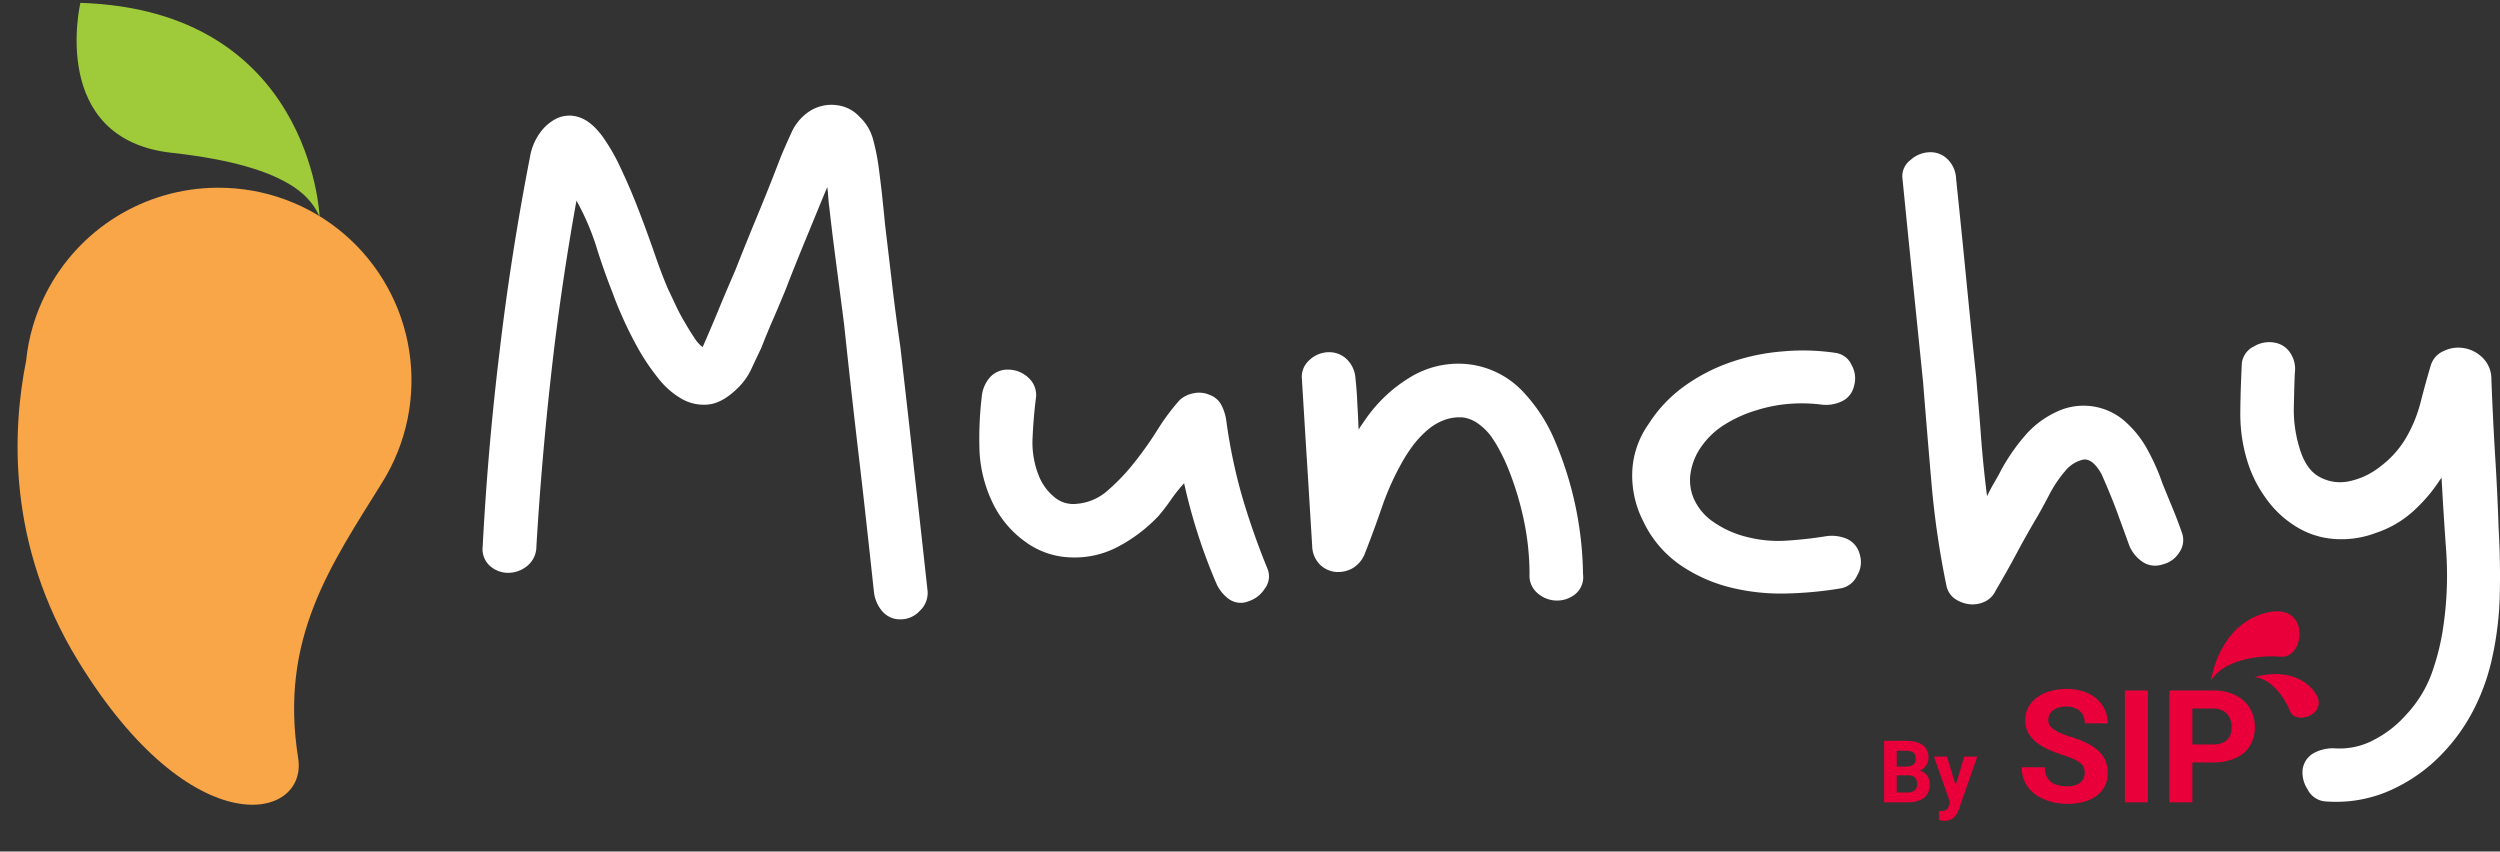 <?xml version="1.0" encoding="UTF-8"?>
<svg xmlns="http://www.w3.org/2000/svg" xmlns:xlink="http://www.w3.org/1999/xlink" width="635.653" height="216.507" viewBox="0 0 635.653 216.507">
  <rect x="0" y="0" width="635.653" height="216.507" fill="#333333" stroke="none"/>
  <defs>
    <clipPath id="clip-path">
      <rect id="Rectangle_44" data-name="Rectangle 44" width="27.387" height="27.061" fill="#e9003a"></rect>
    </clipPath>
    <clipPath id="clip-path-2">
      <rect id="Rectangle_239" data-name="Rectangle 239" width="635.653" height="216.507" fill="none"></rect>
    </clipPath>
    <clipPath id="clip-path-3">
      <path id="Path_39871" data-name="Path 39871" d="M52.627,22.6A49.1,49.1,0,0,0,9.42,49.275v0A48.218,48.218,0,0,0,4.289,66.6C.731,84.328-.57,113.374,17.491,142.884,46.5,190.284,76,183.518,73.457,167.6c-4.848-30.4,8.27-48.98,21.418-70.143A48.975,48.975,0,0,0,53.151,22.6Z" transform="translate(-2.115 -22.595)" fill="none"></path>
    </clipPath>
    <clipPath id="clip-path-4">
      <path id="Path_39872" data-name="Path 39872" d="M33.44,38.473C64.85,41.929,69.125,50.837,71,54.684h.006c-.042-.932-2.6-52.489-60.825-54.34,0,0-8.2,34.658,23.256,38.129" transform="translate(-9.223 -0.344)" fill="none"></path>
    </clipPath>
    <linearGradient id="linear-gradient" x1="-0.172" y1="3.925" x2="-0.142" y2="3.925" gradientUnits="objectBoundingBox">
      <stop offset="0" stop-color="#2d9446"></stop>
      <stop offset="1" stop-color="#9fcb3a"></stop>
    </linearGradient>
  </defs>
  <g id="munchy_logo" transform="translate(14603.87 700.933)">
    <g id="Group_533" data-name="Group 533" transform="translate(-14126.093 -545.51)">
      <g id="Group_328" data-name="Group 328" transform="translate(84.397 0)">
        <g id="Group_126" data-name="Group 126" transform="translate(0 0)" clip-path="url(#clip-path)">
          <path id="Path_32" data-name="Path 32" d="M0,17.584S1.786,3.829,13.6.488s10.457,11.579,4.135,11.07S3.152,12.546,0,17.584" transform="translate(0 0)" fill="#e9003a"></path>
          <path id="Path_33" data-name="Path 33" d="M13.119,19.617s8.937-3.073,14.527,2.928-3.93,9.677-5.519,5.775-4.985-8.348-9.008-8.7" transform="translate(-1.999 -2.869)" fill="#e9003a"></path>
        </g>
      </g>
      <path id="Path_39909" data-name="Path 39909" d="M7.52-6.864H3.5L3.48-9.077H6.854a3.928,3.928,0,0,0,1.461-.231,1.76,1.76,0,0,0,.854-.677,1.985,1.985,0,0,0,.285-1.09,2.255,2.255,0,0,0-.274-1.182,1.56,1.56,0,0,0-.849-.655,4.487,4.487,0,0,0-1.477-.2H4.619V0H1.4V-15.641H6.854a10.555,10.555,0,0,1,2.444.258,5.315,5.315,0,0,1,1.832.784,3.5,3.5,0,0,1,1.149,1.327,4.218,4.218,0,0,1,.4,1.9,3.732,3.732,0,0,1-.435,1.783,3.309,3.309,0,0,1-1.364,1.332,5.381,5.381,0,0,1-2.422.569ZM7.38,0H2.621L3.878-2.514h3.5a3.049,3.049,0,0,0,1.386-.274,1.81,1.81,0,0,0,.795-.747,2.229,2.229,0,0,0,.258-1.085,2.845,2.845,0,0,0-.231-1.192,1.649,1.649,0,0,0-.736-.779A2.792,2.792,0,0,0,7.52-6.864h-3.1l.021-2.213H8.3l.741.87a4.341,4.341,0,0,1,2.3.5,3.184,3.184,0,0,1,1.278,1.348,4,4,0,0,1,.4,1.772,4.608,4.608,0,0,1-.655,2.53A3.984,3.984,0,0,1,10.458-.516,8.147,8.147,0,0,1,7.38,0ZM18.691-1.311l3.083-10.312h3.319L20.421,1.751a7.685,7.685,0,0,1-.4.945,4.124,4.124,0,0,1-.677.961,3.28,3.28,0,0,1-1.063.747,3.772,3.772,0,0,1-1.563.29A3.935,3.935,0,0,1,16,4.641q-.279-.054-.666-.15V2.224q.118,0,.247.005t.247.005a2.992,2.992,0,0,0,1-.14,1.414,1.414,0,0,0,.623-.424,2.121,2.121,0,0,0,.376-.736ZM17.4-11.623,19.927-3.2l.44,3.276L18.262.3,14.083-11.623Zm35,4.182a3.993,3.993,0,0,0-.225-1.377,2.741,2.741,0,0,0-.83-1.133,7.507,7.507,0,0,0-1.7-1.025,24.017,24.017,0,0,0-2.832-1.055,35.09,35.09,0,0,1-3.662-1.406,14.478,14.478,0,0,1-3.047-1.826,7.891,7.891,0,0,1-2.07-2.432,6.656,6.656,0,0,1-.752-3.223,6.723,6.723,0,0,1,.781-3.232,7.542,7.542,0,0,1,2.188-2.5,10.5,10.5,0,0,1,3.33-1.611,14.929,14.929,0,0,1,4.229-.566A12.481,12.481,0,0,1,53.3-27.7a8.857,8.857,0,0,1,3.643,3.105,8.018,8.018,0,0,1,1.3,4.512H52.42a4.51,4.51,0,0,0-.518-2.2,3.713,3.713,0,0,0-1.562-1.5,5.548,5.548,0,0,0-2.627-.557,6.057,6.057,0,0,0-2.539.469,3.535,3.535,0,0,0-1.523,1.24,3.075,3.075,0,0,0-.508,1.729A2.443,2.443,0,0,0,43.5-19.59,3.828,3.828,0,0,0,44.588-18.5a9.733,9.733,0,0,0,1.777.957,25.656,25.656,0,0,0,2.441.879A26.361,26.361,0,0,1,52.9-15.078a12.718,12.718,0,0,1,2.959,1.973,7.336,7.336,0,0,1,1.8,2.48A7.785,7.785,0,0,1,58.26-7.48a7.406,7.406,0,0,1-.723,3.32,6.82,6.82,0,0,1-2.09,2.48A9.832,9.832,0,0,1,52.186-.137a15.8,15.8,0,0,1-4.238.527,15.813,15.813,0,0,1-4.16-.557,12.323,12.323,0,0,1-3.721-1.689A8.528,8.528,0,0,1,37.4-4.746a8.3,8.3,0,0,1-1-4.16h5.879a5.494,5.494,0,0,0,.41,2.246,3.717,3.717,0,0,0,1.162,1.484,4.969,4.969,0,0,0,1.8.83,9.373,9.373,0,0,0,2.295.264,6.2,6.2,0,0,0,2.51-.439,3.205,3.205,0,0,0,1.465-1.2A3.164,3.164,0,0,0,52.4-7.441Zm16.055-21V0h-5.84V-28.437ZM85-10.137H77.752v-4.57H85a5.848,5.848,0,0,0,2.734-.557,3.455,3.455,0,0,0,1.543-1.553,5.036,5.036,0,0,0,.488-2.246,5.731,5.731,0,0,0-.488-2.363,3.945,3.945,0,0,0-1.543-1.758A5.062,5.062,0,0,0,85-23.848H79.783V0H73.924V-28.437H85a12.65,12.65,0,0,1,5.732,1.2,8.714,8.714,0,0,1,3.662,3.311,9.171,9.171,0,0,1,1.27,4.824,8.742,8.742,0,0,1-1.27,4.766A8.254,8.254,0,0,1,90.73-11.23,13.707,13.707,0,0,1,85-10.137Z" transform="translate(-0.123 48.576)" fill="#e9003a"></path>
    </g>
    <g id="Group_532" data-name="Group 532" transform="translate(-14603.87 -700.933)">
      <g id="Group_322" data-name="Group 322">
        <g id="Group_321" data-name="Group 321" clip-path="url(#clip-path-2)">
          <path id="Path_39865" data-name="Path 39865" d="M160.374,42.736c.629,5.34,1.267,10.587,1.855,15.731q.913,7.735,2.079,15.754c1.194,10.488,2.4,20.9,3.5,31.232q1.759,15.529,3.433,30.928a6.21,6.21,0,0,1-2.026,4.924,6.558,6.558,0,0,1-4.742,2.134,5.92,5.92,0,0,1-4.84-2.134,9.115,9.115,0,0,1-2.057-4.924c-1.236-11.477-2.474-22.839-3.8-34.109-1.333-11.289-2.579-22.567-3.794-33.974-.64-5.015-1.3-9.992-1.941-14.905s-1.267-9.833-1.81-14.757c-.139-.872-.192-1.743-.266-2.545a24.591,24.591,0,0,0-.256-2.554q-2.785,6.749-5.4,13.118-2.655,6.407-5.254,13.131c-.993,2.408-2,4.816-3.038,7.205-1.079,2.44-2.081,4.892-3.05,7.385-.885,1.85-1.77,3.728-2.634,5.579a16.333,16.333,0,0,1-3.633,4.93c-2.516,2.414-4.924,3.712-7.313,3.94a11.309,11.309,0,0,1-6.736-1.479,20.609,20.609,0,0,1-5.883-5.169,56.689,56.689,0,0,1-4.968-7.29c-1.47-2.632-2.793-5.239-3.944-7.812-1.151-2.548-2.047-4.77-2.708-6.625-1.557-3.942-2.953-7.888-4.189-11.9a63.224,63.224,0,0,0-5.011-11.572q-3.964,22-6.4,43.877-2.465,21.9-3.785,44.046a6.382,6.382,0,0,1-2.376,4.99,7.57,7.57,0,0,1-4.8,1.724,6.929,6.929,0,0,1-4.594-1.724,5.732,5.732,0,0,1-1.886-4.99q1.3-24.924,4.3-49.593Q65.312,50.6,70.109,26A14.487,14.487,0,0,1,72.5,20a11.514,11.514,0,0,1,4.436-3.923,7.594,7.594,0,0,1,5.606-.325c2.015.621,4.018,2.212,5.97,4.829a48.856,48.856,0,0,1,4.605,7.966c1.523,3.221,3.038,6.669,4.434,10.317,1.449,3.684,2.761,7.332,4.06,11.018,1.248,3.657,2.452,6.9,3.7,9.74.319.655.83,1.755,1.555,3.276a45.758,45.758,0,0,0,2.368,4.59c.883,1.525,1.736,2.959,2.621,4.259a8.65,8.65,0,0,0,2.174,2.472c1.291-2.94,2.613-6.014,3.923-9.183,1.3-3.19,2.795-6.669,4.445-10.5,1.846-4.7,3.743-9.385,5.661-14q2.893-6.98,5.659-14.208c.864-2.182,1.9-4.447,2.964-6.8a12.646,12.646,0,0,1,4.916-5.516,10.327,10.327,0,0,1,6.576-1.3,9.326,9.326,0,0,1,5.767,2.966,12.2,12.2,0,0,1,3.454,5.83,55.537,55.537,0,0,1,1.322,6.449c.33,2.421.63,4.882.917,7.387.245,2.51.532,4.994.746,7.391" transform="translate(64.623 14.033)" fill="#fff"></path>
          <path id="Path_39866" data-name="Path 39866" d="M180.656,57.3a136.01,136.01,0,0,0,4,19.276,187.64,187.64,0,0,0,6.525,18.612,5.094,5.094,0,0,1-.737,5.011,7.661,7.661,0,0,1-4.178,3.207,5.166,5.166,0,0,1-4.966-.613,9.791,9.791,0,0,1-3.253-4.185,142.019,142.019,0,0,1-8.091-25.237,39.9,39.9,0,0,0-3.272,4.088,49.677,49.677,0,0,1-3.281,4.282,39.331,39.331,0,0,1-10.116,7.7,23.455,23.455,0,0,1-12.419,2.776A20.47,20.47,0,0,1,129.3,88.051a25.8,25.8,0,0,1-7.983-9.6,33.8,33.8,0,0,1-3.39-13.369A90.767,90.767,0,0,1,118.5,51.39a8.649,8.649,0,0,1,2.068-4.924,5.978,5.978,0,0,1,4.69-1.973,7.388,7.388,0,0,1,5.011,1.973,5.882,5.882,0,0,1,2.047,4.924q-.64,4.921-.885,10.258a22.746,22.746,0,0,0,1.544,9.736,13.2,13.2,0,0,0,3.88,5.42,7.428,7.428,0,0,0,5.832,1.8,13.391,13.391,0,0,0,7.793-3.344,50.709,50.709,0,0,0,6.745-7.062,88.1,88.1,0,0,0,5.982-8.443,55.2,55.2,0,0,1,5.627-7.541,7.23,7.23,0,0,1,3.614-1.734,6.677,6.677,0,0,1,3.933.4,5.487,5.487,0,0,1,3.025,2.575,12.1,12.1,0,0,1,1.248,3.845" transform="translate(131.121 49.494)" fill="#fff"></path>
          <path id="Path_39867" data-name="Path 39867" d="M199.422,45.5A22.54,22.54,0,0,1,212.6,52.083a41.434,41.434,0,0,1,8.217,12.309,89.542,89.542,0,0,1,7.377,34.439,5.646,5.646,0,0,1-1.96,5.078,7.454,7.454,0,0,1-9.423-.091,5.823,5.823,0,0,1-2.218-4.987,66.763,66.763,0,0,0-1.426-13.646,78.21,78.21,0,0,0-4.02-13.262,43.812,43.812,0,0,0-2.068-4.415,30.632,30.632,0,0,0-2.548-4.115,15.729,15.729,0,0,0-3.124-2.93,8.628,8.628,0,0,0-3.762-1.483,11.157,11.157,0,0,0-4.711.653,13.99,13.99,0,0,0-4.178,2.453,25.221,25.221,0,0,0-3.54,3.686,39.4,39.4,0,0,0-2.7,4.03,68.87,68.87,0,0,0-5.363,11.724q-2.047,5.986-4.36,11.884a7.465,7.465,0,0,1-3.249,3.948,7.566,7.566,0,0,1-4.36.894,6.635,6.635,0,0,1-3.978-1.962,6.906,6.906,0,0,1-1.876-4.675c-.448-7.127-.864-14.187-1.31-21.272-.448-7.034-.875-14.117-1.312-21.2a5.664,5.664,0,0,1,1.95-4.776,7.2,7.2,0,0,1,4.937-1.973,6.373,6.373,0,0,1,4.711,1.973,7.392,7.392,0,0,1,2.036,4.776c.234,2.169.406,4.333.469,6.47.15,2.131.213,4.269.34,6.472a11.214,11.214,0,0,1,.769-1.217c.245-.4.522-.746.735-1.071A37.092,37.092,0,0,1,184.063,48.88,23.429,23.429,0,0,1,199.422,45.5" transform="translate(174.307 47.158)" fill="#fff"></path>
          <path id="Path_39868" data-name="Path 39868" d="M245.951,89.384a9.731,9.731,0,0,1,5.169.729,5.886,5.886,0,0,1,3.221,4.026,6.471,6.471,0,0,1-.682,5.247,5.7,5.7,0,0,1-4.094,3.272,96.77,96.77,0,0,1-14.081,1.318,53.088,53.088,0,0,1-14.136-1.559,39.265,39.265,0,0,1-12.641-5.668A28.1,28.1,0,0,1,199.263,85.6a25.506,25.506,0,0,1-2.793-12.368,22.422,22.422,0,0,1,4.081-12.225,34.948,34.948,0,0,1,9.073-9.675,45.728,45.728,0,0,1,11.832-6.147,53.394,53.394,0,0,1,13.315-2.769,56.217,56.217,0,0,1,13.334.372,5.222,5.222,0,0,1,4.149,3.116,6.845,6.845,0,0,1,.575,5.429,5.563,5.563,0,0,1-3.177,3.834,9.4,9.4,0,0,1-5.19.763,39.886,39.886,0,0,0-8.059-.177,37.673,37.673,0,0,0-8.443,1.66,32.732,32.732,0,0,0-7.824,3.509,20.216,20.216,0,0,0-5.938,5.488,15.713,15.713,0,0,0-2.845,6.648A11.878,11.878,0,0,0,212.1,79.8a14.009,14.009,0,0,0,4.742,5.8,25.672,25.672,0,0,0,9.231,4.111,32.136,32.136,0,0,0,9.827.813c3.519-.228,6.855-.621,10.053-1.143" transform="translate(218.544 46.928)" fill="#fff"></path>
          <path id="Path_39869" data-name="Path 39869" d="M295.092,102.478c.885,2.18,1.749,4.276,2.548,6.21.822,1.984,1.62,4.058,2.389,6.27a5.433,5.433,0,0,1-.556,5,6.884,6.884,0,0,1-4.381,3.183,5.77,5.77,0,0,1-5.019-.653,9.382,9.382,0,0,1-3.369-4.1c-1.1-3.074-2.229-6.122-3.346-9.185-1.151-3.063-2.421-6.073-3.722-9.014-1.523-2.742-3.112-3.976-4.679-3.705a8.27,8.27,0,0,0-4.616,2.945,31.309,31.309,0,0,0-4.018,6c-1.2,2.286-2.176,4.1-2.953,5.423q-2.814,4.74-5.351,9.5c-1.7,3.19-3.5,6.344-5.353,9.512a5.683,5.683,0,0,1-2.835,2.776,7.241,7.241,0,0,1-3.923.591,8.3,8.3,0,0,1-3.6-1.394,5.342,5.342,0,0,1-2.112-3.291,223.262,223.262,0,0,1-3.783-25.824q-1.134-13.048-2.163-25.991-1.3-12.795-2.611-25.607-1.3-12.744-2.624-26.078a5.1,5.1,0,0,1,2.047-4.747,7.476,7.476,0,0,1,4.85-1.975,6.084,6.084,0,0,1,4.753,1.975,7.3,7.3,0,0,1,1.984,4.747c.875,8.435,1.736,16.817,2.548,25.2.822,8.348,1.663,16.825,2.569,25.334.4,4.924.843,9.928,1.215,15.007s.9,10.144,1.536,15.186q.865-1.793,1.834-3.462c.651-1.09,1.259-2.18,1.8-3.27a50.155,50.155,0,0,1,6.491-9.2,23.621,23.621,0,0,1,9.3-6.232,15.947,15.947,0,0,1,16.179,3.631,26.124,26.124,0,0,1,5.277,6.876,52.988,52.988,0,0,1,3.7,8.365" transform="translate(254.711 20.384)" fill="#fff"></path>
          <path id="Path_39870" data-name="Path 39870" d="M284.549,67.535c1.077,3.957,2.782,6.561,5.148,7.869a10.852,10.852,0,0,0,7.655,1.155,18.967,18.967,0,0,0,7.94-3.771,24.78,24.78,0,0,0,6.375-7.041,35.406,35.406,0,0,0,3.836-9.269c.822-3.238,1.675-6.322,2.558-9.273a5.8,5.8,0,0,1,3.3-3.75,8.3,8.3,0,0,1,5.1-.75,8.692,8.692,0,0,1,4.742,2.383,7.585,7.585,0,0,1,2.3,5.558c.224,6.232.543,12.5.906,18.765.406,6.3.714,12.641.927,18.969.308,5.562.437,11.12.308,16.644a82.8,82.8,0,0,1-1.96,16.5,53.248,53.248,0,0,1-5.427,14.491,47.24,47.24,0,0,1-9.369,11.891,41.623,41.623,0,0,1-12.664,7.9,33.938,33.938,0,0,1-15.264,2.127,5.549,5.549,0,0,1-4.21-3.052,7.843,7.843,0,0,1-1.248-5,5.621,5.621,0,0,1,2.953-4.265,10.174,10.174,0,0,1,5.287-1.145,18.362,18.362,0,0,0,10.019-2.222,27.75,27.75,0,0,0,8.038-6.295A30.8,30.8,0,0,0,318.4,125.2a61.025,61.025,0,0,0,2.953-12.225,89.23,89.23,0,0,0,.661-18.543c-.439-6.21-.853-12.5-1.183-18.853a.757.757,0,0,1-.311.48,40.386,40.386,0,0,1-6.982,8.194A26.584,26.584,0,0,1,304.11,89.7a24.556,24.556,0,0,1-10.543,1.538,21.329,21.329,0,0,1-10.04-3.346,26.01,26.01,0,0,1-7.516-7.233,31.676,31.676,0,0,1-4.647-9.5,40.434,40.434,0,0,1-1.7-12.225c.021-4.1.2-8.238.382-12.381a5.484,5.484,0,0,1,3.082-4.28,7.53,7.53,0,0,1,5.148-.974,5.892,5.892,0,0,1,4.178,2.782A7.293,7.293,0,0,1,283.526,49c-.108,2.307-.182,5.194-.258,8.693a32.688,32.688,0,0,0,1.28,9.84" transform="translate(299.963 45.804)" fill="#fff"></path>
        </g>
      </g>
      <g id="Group_324" data-name="Group 324" transform="translate(4.468 47.73)">
        <g id="Group_323" data-name="Group 323" clip-path="url(#clip-path-3)">
          <rect id="Rectangle_240" data-name="Rectangle 240" width="104.708" height="168.767" transform="translate(-4.454 0.019) rotate(-0.605)" fill="#f8a648"></rect>
        </g>
      </g>
      <g id="Group_326" data-name="Group 326" transform="translate(19.482 0.727)">
        <g id="Group_325" data-name="Group 325" clip-path="url(#clip-path-4)">
          <rect id="Rectangle_241" data-name="Rectangle 241" width="69.59" height="55.065" transform="translate(-7.807 0.006) rotate(-0.605)" fill="url(#linear-gradient)"></rect>
        </g>
      </g>
    </g>
  </g>
</svg>
